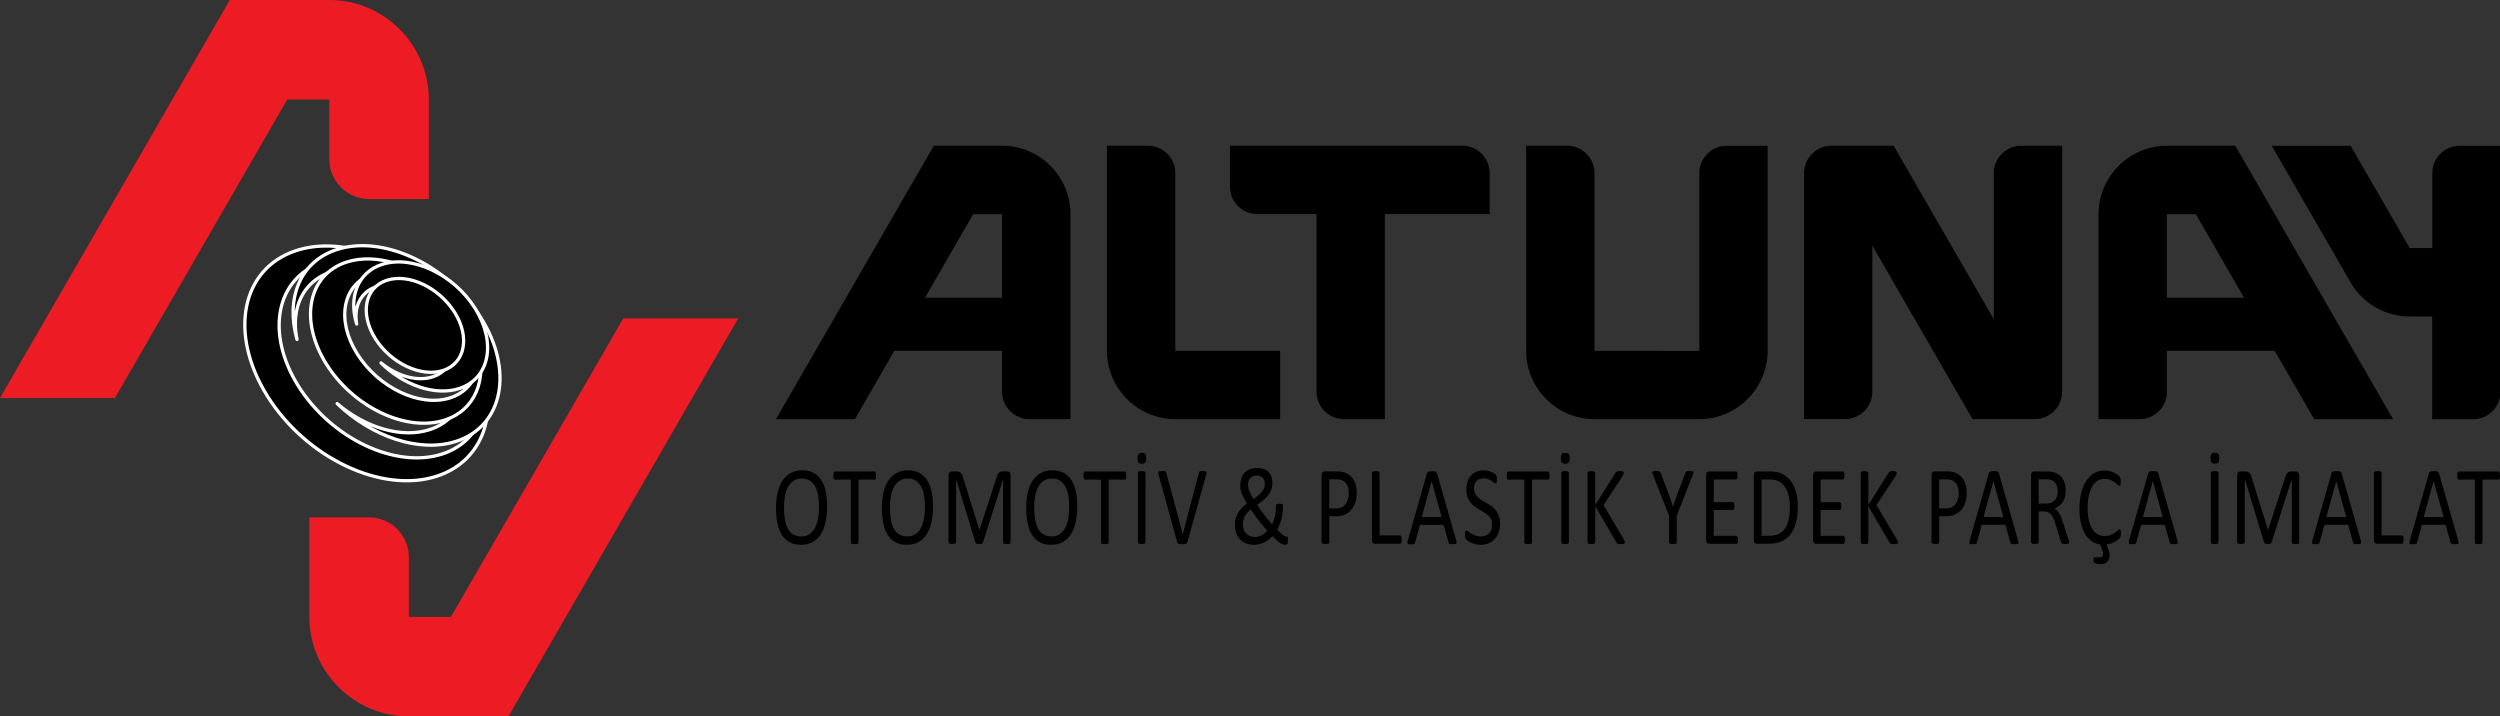 <?xml version="1.0" encoding="utf-8"?>
<!-- Generator: Adobe Illustrator 27.9.0, SVG Export Plug-In . SVG Version: 6.00 Build 0)  -->
<svg version="1.1" id="Layer_1" xmlns="http://www.w3.org/2000/svg" xmlns:xlink="http://www.w3.org/1999/xlink" x="0px" y="0px"
	 viewBox="0 0 390.98 112.04" style="enable-background:new 0 0 390.98 112.04;" xml:space="preserve">
<rect x="0" y="0" width="390.98" height="112.04" fill="#333333" stroke="none"/>
<style type="text/css">
	
		.st0{clip-path:url(#SVGID_00000152959419864978453550000006427729967644946860_);fill-rule:evenodd;clip-rule:evenodd;fill:#ED1C24;}
	.st1{clip-path:url(#SVGID_00000152959419864978453550000006427729967644946860_);fill-rule:evenodd;clip-rule:evenodd;}
	.st2{clip-path:url(#SVGID_00000152959419864978453550000006427729967644946860_);}
	
		.st3{clip-path:url(#SVGID_00000152959419864978453550000006427729967644946860_);fill:none;stroke:#FFFFFF;stroke-width:0.515;stroke-linecap:round;stroke-linejoin:round;stroke-miterlimit:22.926;}
	
		.st4{clip-path:url(#SVGID_00000152959419864978453550000006427729967644946860_);fill:none;stroke:#FFFFFF;stroke-width:0.513;stroke-linecap:round;stroke-linejoin:round;stroke-miterlimit:22.926;}
</style>
<g>
	<defs>
		<rect id="SVGID_1_" x="-109.46" y="-362.51" width="595.28" height="841.89"/>
	</defs>
	<clipPath id="SVGID_00000015333075849438674670000004267760127940133818_">
		<use xlink:href="#SVGID_1_"  style="overflow:visible;"/>
	</clipPath>
	
		<path style="clip-path:url(#SVGID_00000015333075849438674670000004267760127940133818_);fill-rule:evenodd;clip-rule:evenodd;fill:#ED1C24;" d="
		M35.94,0L0,62.25h17.97l26.95-46.68h6.58v9.34c0,3.42,2.8,6.22,6.22,6.22h9.34V15.56C67.06,7,60.06,0,51.5,0H35.94z"/>
	
		<path style="clip-path:url(#SVGID_00000015333075849438674670000004267760127940133818_);fill-rule:evenodd;clip-rule:evenodd;fill:#ED1C24;" d="
		M79.51,112.04l35.94-62.25H97.48L70.52,96.48h-6.58v-9.34c0-3.42-2.8-6.22-6.22-6.22h-9.34v15.56v0c0,8.56,7,15.56,15.56,15.56
		H79.51z"/>
	
		<path style="clip-path:url(#SVGID_00000015333075849438674670000004267760127940133818_);fill-rule:evenodd;clip-rule:evenodd;" d="
		M46.3,39.2c6.72-2.21,15.47,0.77,21.88,6.85c-5.35-4.63-12.31-6.8-17.72-5.02c-7.28,2.39-8.99,11.04-3.82,19.31
		c5.18,8.27,15.28,13.04,22.56,10.65c5.41-1.78,7.74-7,6.47-12.96c2.09,7.49-0.6,14.22-7.32,16.43c-8.57,2.81-20.45-2.8-26.54-12.53
		C35.72,52.18,37.73,42.01,46.3,39.2"/>
	<path style="clip-path:url(#SVGID_00000015333075849438674670000004267760127940133818_);" d="M46.3,39.2
		c6.72-2.21,15.47,0.77,21.88,6.85c-5.35-4.63-12.31-6.8-17.72-5.02c-7.28,2.39-8.99,11.04-3.82,19.31
		c5.18,8.27,15.28,13.04,22.56,10.65c5.41-1.78,7.74-7,6.47-12.96c2.09,7.49-0.6,14.22-7.32,16.43c-8.57,2.81-20.45-2.8-26.54-12.53
		C35.72,52.18,37.73,42.01,46.3,39.2"/>
	
		<path style="clip-path:url(#SVGID_00000015333075849438674670000004267760127940133818_);fill:none;stroke:#FFFFFF;stroke-width:0.515;stroke-linecap:round;stroke-linejoin:round;stroke-miterlimit:22.926;" d="
		M46.3,39.2c6.72-2.21,15.47,0.77,21.88,6.85c-5.35-4.63-12.31-6.8-17.72-5.02c-7.28,2.39-8.99,11.04-3.82,19.31
		c5.18,8.27,15.28,13.04,22.56,10.65c5.41-1.78,7.74-7,6.47-12.96c2.09,7.49-0.6,14.22-7.32,16.43c-8.57,2.81-20.45-2.8-26.54-12.53
		C35.72,52.18,37.73,42.01,46.3,39.2z"/>
	
		<path style="clip-path:url(#SVGID_00000015333075849438674670000004267760127940133818_);fill-rule:evenodd;clip-rule:evenodd;" d="
		M52.65,39.04c-5.74,1.88-8.01,7.64-6.2,14.05c-1.01-4.87,0.92-9.13,5.35-10.58c6-1.97,14.32,1.96,18.58,8.77
		c4.26,6.81,2.86,13.93-3.14,15.9c-4.43,1.45-10.12-0.3-14.51-4.06c5.45,5.21,12.93,7.77,18.66,5.88
		c7.28-2.39,8.99-11.04,3.82-19.31C70.03,41.42,59.93,36.65,52.65,39.04"/>
	<path style="clip-path:url(#SVGID_00000015333075849438674670000004267760127940133818_);" d="M52.65,39.04
		c-5.74,1.88-8.01,7.64-6.2,14.05c-1.01-4.87,0.92-9.13,5.35-10.58c6-1.97,14.32,1.96,18.58,8.77c4.26,6.81,2.86,13.93-3.14,15.9
		c-4.43,1.45-10.12-0.3-14.51-4.06c5.45,5.21,12.93,7.77,18.66,5.88c7.28-2.39,8.99-11.04,3.82-19.31
		C70.03,41.42,59.93,36.65,52.65,39.04"/>
	
		<path style="clip-path:url(#SVGID_00000015333075849438674670000004267760127940133818_);fill:none;stroke:#FFFFFF;stroke-width:0.515;stroke-linecap:round;stroke-linejoin:round;stroke-miterlimit:22.926;" d="
		M52.65,39.04c-5.74,1.88-8.01,7.64-6.2,14.05c-1.01-4.87,0.92-9.13,5.35-10.58c6-1.97,14.32,1.96,18.58,8.77
		c4.26,6.81,2.86,13.93-3.14,15.9c-4.43,1.45-10.12-0.3-14.51-4.06c5.45,5.21,12.93,7.77,18.66,5.88
		c7.28-2.39,8.99-11.04,3.82-19.31C70.03,41.42,59.93,36.65,52.65,39.04z"/>
	
		<path style="clip-path:url(#SVGID_00000015333075849438674670000004267760127940133818_);fill-rule:evenodd;clip-rule:evenodd;" d="
		M54.17,41c4.76-1.56,10.97,0.58,15.46,4.94c-3.44-2.9-7.86-4.25-11.31-3.11c-4.71,1.55-5.82,7.14-2.47,12.49
		c3.35,5.35,9.89,8.44,14.6,6.89c3.45-1.13,4.97-4.43,4.22-8.21c1.55,5.32-0.32,10.12-5.07,11.68c-6,1.97-14.32-1.96-18.58-8.77
		C46.77,50.09,48.18,42.97,54.17,41"/>
	<path style="clip-path:url(#SVGID_00000015333075849438674670000004267760127940133818_);" d="M54.17,41
		c4.76-1.56,10.97,0.58,15.46,4.94c-3.44-2.9-7.86-4.25-11.31-3.11c-4.71,1.55-5.82,7.14-2.47,12.49c3.35,5.35,9.89,8.44,14.6,6.89
		c3.45-1.13,4.97-4.43,4.22-8.21c1.55,5.32-0.32,10.12-5.07,11.68c-6,1.97-14.32-1.96-18.58-8.77C46.77,50.09,48.18,42.97,54.17,41"
		/>
	
		<path style="clip-path:url(#SVGID_00000015333075849438674670000004267760127940133818_);fill:none;stroke:#FFFFFF;stroke-width:0.515;stroke-linecap:round;stroke-linejoin:round;stroke-miterlimit:22.926;" d="
		M54.17,41c4.76-1.56,10.97,0.58,15.46,4.94c-3.44-2.9-7.86-4.25-11.31-3.11c-4.71,1.55-5.82,7.14-2.47,12.49
		c3.35,5.35,9.89,8.44,14.6,6.89c3.45-1.13,4.97-4.43,4.22-8.21c1.55,5.32-0.32,10.12-5.07,11.68c-6,1.97-14.32-1.96-18.58-8.77
		C46.77,50.09,48.18,42.97,54.17,41z"/>
	
		<path style="clip-path:url(#SVGID_00000015333075849438674670000004267760127940133818_);fill-rule:evenodd;clip-rule:evenodd;" d="
		M59.73,41.36c-3.78,1.24-5.24,5.08-3.95,9.31c-0.48-2.7,0.63-5.03,3.09-5.84c3.43-1.12,8.18,1.12,10.62,5.01
		c2.43,3.89,1.63,7.96-1.8,9.09c-2.47,0.81-5.62-0.12-8.1-2.17c3.54,3.49,8.49,5.23,12.26,3.99c4.71-1.55,5.82-7.14,2.47-12.49
		C70.98,42.9,64.45,39.81,59.73,41.36"/>
	<path style="clip-path:url(#SVGID_00000015333075849438674670000004267760127940133818_);" d="M59.73,41.36
		c-3.78,1.24-5.24,5.08-3.95,9.31c-0.48-2.7,0.63-5.03,3.09-5.84c3.43-1.12,8.18,1.12,10.62,5.01c2.43,3.89,1.63,7.96-1.8,9.09
		c-2.47,0.81-5.62-0.12-8.1-2.17c3.54,3.49,8.49,5.23,12.26,3.99c4.71-1.55,5.82-7.14,2.47-12.49
		C70.98,42.9,64.45,39.81,59.73,41.36"/>
	
		<path style="clip-path:url(#SVGID_00000015333075849438674670000004267760127940133818_);fill:none;stroke:#FFFFFF;stroke-width:0.515;stroke-linecap:round;stroke-linejoin:round;stroke-miterlimit:22.926;" d="
		M59.73,41.36c-3.78,1.24-5.24,5.08-3.95,9.31c-0.48-2.7,0.63-5.03,3.09-5.84c3.43-1.12,8.18,1.12,10.62,5.01
		c2.43,3.89,1.63,7.96-1.8,9.09c-2.47,0.81-5.62-0.12-8.1-2.17c3.54,3.49,8.49,5.23,12.26,3.99c4.71-1.55,5.82-7.14,2.47-12.49
		C70.98,42.9,64.45,39.81,59.73,41.36z"/>
	
		<path style="clip-path:url(#SVGID_00000015333075849438674670000004267760127940133818_);fill-rule:evenodd;clip-rule:evenodd;" d="
		M60.48,43.84c3.43-1.13,8.18,1.12,10.62,5.01c2.44,3.89,1.63,7.96-1.8,9.09c-3.43,1.12-8.18-1.12-10.62-5.01
		C56.25,49.03,57.06,44.97,60.48,43.84"/>
	<path style="clip-path:url(#SVGID_00000015333075849438674670000004267760127940133818_);" d="M60.48,43.84
		c3.43-1.13,8.18,1.12,10.62,5.01c2.44,3.89,1.63,7.96-1.8,9.09c-3.43,1.12-8.18-1.12-10.62-5.01
		C56.25,49.03,57.06,44.97,60.48,43.84"/>
	
		<path style="clip-path:url(#SVGID_00000015333075849438674670000004267760127940133818_);fill:none;stroke:#FFFFFF;stroke-width:0.513;stroke-linecap:round;stroke-linejoin:round;stroke-miterlimit:22.926;" d="
		M60.48,43.84c3.43-1.13,8.18,1.12,10.62,5.01c2.44,3.89,1.63,7.96-1.8,9.09c-3.43,1.12-8.18-1.12-10.62-5.01
		C56.25,49.03,57.06,44.97,60.48,43.84z"/>
	<path style="clip-path:url(#SVGID_00000015333075849438674670000004267760127940133818_);" d="M262.23,80.64v4.17
		c0,0.05-0.01,0.09-0.03,0.12c-0.02,0.04-0.05,0.06-0.09,0.08c-0.05,0.02-0.11,0.04-0.19,0.05c-0.08,0.01-0.17,0.02-0.28,0.02
		c-0.12,0-0.21-0.01-0.29-0.02c-0.08-0.02-0.14-0.03-0.19-0.05c-0.05-0.02-0.08-0.05-0.1-0.08c-0.02-0.03-0.03-0.07-0.03-0.12v-4.17
		l-2.53-6.39c-0.05-0.14-0.08-0.24-0.09-0.31c-0.01-0.08,0-0.13,0.04-0.18c0.03-0.04,0.1-0.07,0.19-0.08
		c0.09-0.01,0.21-0.02,0.36-0.02c0.14,0,0.25,0.01,0.33,0.02c0.08,0.01,0.15,0.03,0.2,0.05c0.05,0.02,0.09,0.05,0.12,0.09
		c0.02,0.04,0.05,0.09,0.07,0.15l1.24,3.25c0.11,0.31,0.23,0.63,0.34,0.97c0.11,0.34,0.23,0.68,0.35,1.03h0.01
		c0.1-0.33,0.21-0.66,0.33-0.99c0.11-0.33,0.23-0.66,0.34-0.98l1.24-3.27c0.01-0.06,0.03-0.11,0.06-0.15
		c0.02-0.04,0.06-0.07,0.1-0.09c0.04-0.02,0.11-0.04,0.18-0.05c0.08-0.01,0.18-0.02,0.3-0.02c0.16,0,0.29,0.01,0.39,0.02
		c0.1,0.01,0.16,0.04,0.2,0.08c0.04,0.04,0.05,0.1,0.04,0.18c-0.01,0.07-0.04,0.17-0.09,0.3L262.23,80.64z M254.12,84.8
		c0,0.05-0.01,0.09-0.03,0.13c-0.01,0.04-0.05,0.07-0.09,0.09c-0.05,0.02-0.11,0.04-0.19,0.06c-0.08,0.01-0.18,0.02-0.3,0.02
		c-0.16,0-0.29-0.01-0.39-0.03c-0.1-0.02-0.18-0.05-0.23-0.1c-0.05-0.05-0.09-0.1-0.12-0.16l-3.29-5.66v5.66
		c0,0.04-0.01,0.08-0.03,0.12c-0.02,0.04-0.05,0.07-0.1,0.09c-0.04,0.02-0.11,0.04-0.18,0.05c-0.08,0.01-0.17,0.02-0.29,0.02
		c-0.11,0-0.2-0.01-0.28-0.02c-0.08-0.02-0.14-0.03-0.19-0.05c-0.05-0.02-0.08-0.05-0.1-0.09c-0.02-0.04-0.03-0.08-0.03-0.12V73.95
		c0-0.05,0.01-0.09,0.03-0.12c0.02-0.04,0.05-0.06,0.1-0.08c0.04-0.02,0.11-0.04,0.19-0.05c0.08-0.01,0.17-0.02,0.28-0.02
		c0.12,0,0.21,0.01,0.29,0.02c0.08,0.01,0.14,0.03,0.18,0.05c0.05,0.02,0.08,0.05,0.1,0.08c0.02,0.03,0.03,0.07,0.03,0.12v5.03
		l3.16-5.03c0.03-0.05,0.06-0.1,0.1-0.13c0.04-0.04,0.08-0.06,0.13-0.08c0.05-0.02,0.12-0.04,0.19-0.05
		c0.08-0.01,0.17-0.02,0.3-0.02c0.12,0,0.21,0.01,0.29,0.02c0.07,0.01,0.13,0.04,0.17,0.06c0.05,0.02,0.08,0.05,0.09,0.09
		c0.02,0.03,0.03,0.07,0.03,0.11c0,0.07-0.02,0.15-0.04,0.23c-0.03,0.07-0.09,0.18-0.17,0.32l-2.96,4.49l3.19,5.37
		c0.08,0.15,0.13,0.25,0.14,0.31C254.11,84.72,254.12,84.76,254.12,84.8 M245.48,71.66c0,0.33-0.05,0.55-0.15,0.67
		c-0.1,0.12-0.28,0.19-0.54,0.19c-0.26,0-0.44-0.06-0.53-0.18c-0.1-0.12-0.14-0.34-0.14-0.66c0-0.32,0.05-0.55,0.15-0.67
		c0.1-0.12,0.28-0.19,0.54-0.19c0.26,0,0.43,0.06,0.53,0.18C245.43,71.13,245.48,71.35,245.48,71.66 M245.37,84.81
		c0,0.05-0.01,0.09-0.03,0.12c-0.02,0.04-0.05,0.06-0.1,0.08c-0.04,0.02-0.11,0.04-0.18,0.05c-0.08,0.01-0.17,0.02-0.29,0.02
		c-0.11,0-0.21-0.01-0.28-0.02c-0.08-0.02-0.14-0.03-0.19-0.05c-0.05-0.02-0.08-0.05-0.1-0.08c-0.02-0.03-0.03-0.07-0.03-0.12V73.95
		c0-0.05,0.01-0.09,0.03-0.12c0.02-0.04,0.06-0.06,0.1-0.08c0.05-0.02,0.11-0.04,0.19-0.05c0.08-0.01,0.17-0.02,0.27-0.02
		c0.12,0,0.21,0.01,0.29,0.02c0.08,0.01,0.14,0.03,0.18,0.05c0.05,0.02,0.08,0.05,0.1,0.08c0.02,0.03,0.03,0.07,0.03,0.12V84.81z
		 M242.34,74.37c0,0.11-0.01,0.21-0.02,0.29c-0.01,0.08-0.02,0.14-0.04,0.2c-0.02,0.05-0.05,0.09-0.08,0.11
		c-0.03,0.02-0.06,0.04-0.1,0.04h-2.51v9.82c0,0.05-0.01,0.09-0.03,0.12c-0.02,0.04-0.05,0.06-0.1,0.08
		c-0.04,0.02-0.11,0.04-0.18,0.05c-0.08,0.01-0.17,0.02-0.29,0.02c-0.11,0-0.2-0.01-0.28-0.02c-0.08-0.02-0.14-0.03-0.19-0.05
		c-0.05-0.02-0.08-0.05-0.1-0.08c-0.02-0.04-0.03-0.07-0.03-0.12v-9.82h-2.51c-0.04,0-0.07-0.01-0.1-0.04
		c-0.03-0.02-0.05-0.06-0.07-0.11c-0.02-0.05-0.03-0.12-0.04-0.2c-0.01-0.08-0.02-0.18-0.02-0.29c0-0.11,0-0.21,0.02-0.29
		c0.01-0.08,0.03-0.15,0.04-0.2c0.02-0.05,0.04-0.09,0.07-0.11c0.03-0.02,0.06-0.04,0.1-0.04h6.21c0.04,0,0.07,0.01,0.1,0.04
		c0.03,0.02,0.05,0.06,0.08,0.11c0.02,0.05,0.04,0.12,0.04,0.2C242.33,74.16,242.34,74.26,242.34,74.37 M234.6,81.87
		c0,0.53-0.08,1-0.23,1.41c-0.15,0.41-0.37,0.76-0.64,1.05c-0.27,0.29-0.6,0.5-0.97,0.65c-0.37,0.15-0.77,0.22-1.2,0.22
		c-0.3,0-0.58-0.03-0.83-0.1c-0.26-0.07-0.49-0.15-0.69-0.24c-0.2-0.09-0.37-0.19-0.5-0.29c-0.14-0.1-0.23-0.19-0.28-0.26
		c-0.05-0.07-0.09-0.16-0.12-0.27c-0.03-0.11-0.04-0.25-0.04-0.43c0-0.13,0.01-0.23,0.01-0.32c0.01-0.08,0.02-0.15,0.04-0.2
		c0.02-0.05,0.04-0.09,0.07-0.11c0.03-0.02,0.06-0.03,0.1-0.03c0.06,0,0.15,0.05,0.27,0.15c0.12,0.1,0.27,0.21,0.45,0.32
		c0.18,0.11,0.4,0.22,0.67,0.33c0.26,0.1,0.56,0.15,0.9,0.15c0.26,0,0.5-0.05,0.71-0.13c0.21-0.09,0.4-0.21,0.55-0.37
		c0.16-0.16,0.27-0.36,0.36-0.59c0.08-0.23,0.12-0.5,0.12-0.79c0-0.32-0.06-0.59-0.17-0.82c-0.11-0.23-0.27-0.43-0.45-0.6
		c-0.19-0.17-0.4-0.33-0.64-0.47c-0.24-0.14-0.49-0.29-0.74-0.43c-0.25-0.15-0.5-0.31-0.74-0.5c-0.24-0.18-0.46-0.39-0.64-0.64
		c-0.19-0.24-0.34-0.53-0.46-0.86c-0.12-0.33-0.18-0.72-0.18-1.18c0-0.47,0.07-0.9,0.2-1.27c0.14-0.37,0.33-0.68,0.57-0.93
		c0.24-0.25,0.53-0.44,0.86-0.57c0.33-0.13,0.69-0.2,1.08-0.2c0.2,0,0.4,0.02,0.6,0.07c0.2,0.05,0.39,0.1,0.57,0.18
		c0.18,0.07,0.34,0.15,0.47,0.24c0.14,0.09,0.23,0.16,0.27,0.22c0.05,0.06,0.07,0.1,0.09,0.13c0.01,0.03,0.02,0.08,0.03,0.12
		c0.01,0.05,0.02,0.11,0.02,0.18c0,0.07,0.01,0.16,0.01,0.27c0,0.1,0,0.2-0.01,0.28c-0.01,0.08-0.02,0.15-0.03,0.21
		c-0.01,0.05-0.03,0.1-0.06,0.12c-0.02,0.03-0.05,0.04-0.09,0.04c-0.05,0-0.13-0.04-0.24-0.12c-0.11-0.08-0.24-0.17-0.4-0.28
		c-0.15-0.1-0.34-0.19-0.56-0.28c-0.21-0.09-0.45-0.13-0.72-0.13c-0.25,0-0.46,0.04-0.65,0.12c-0.18,0.09-0.34,0.2-0.46,0.34
		c-0.12,0.14-0.21,0.3-0.27,0.5c-0.06,0.19-0.09,0.4-0.09,0.61c0,0.31,0.06,0.58,0.17,0.81c0.12,0.23,0.27,0.43,0.46,0.6
		c0.19,0.18,0.41,0.33,0.65,0.48c0.24,0.15,0.49,0.29,0.75,0.44c0.25,0.15,0.5,0.31,0.74,0.49c0.24,0.18,0.46,0.39,0.65,0.63
		c0.19,0.24,0.34,0.53,0.46,0.86C234.54,81.03,234.6,81.41,234.6,81.87 M223.9,75.23L223.9,75.23l-1.55,5.64h3.11L223.9,75.23z
		 M227.74,84.51c0.04,0.13,0.06,0.23,0.06,0.31c0,0.08-0.02,0.14-0.05,0.18c-0.04,0.04-0.1,0.07-0.18,0.08
		c-0.08,0.01-0.2,0.02-0.34,0.02c-0.14,0-0.26,0-0.34-0.01c-0.08-0.01-0.15-0.02-0.19-0.04c-0.04-0.02-0.07-0.05-0.1-0.08
		c-0.02-0.04-0.04-0.08-0.06-0.13l-0.77-2.75h-3.71l-0.73,2.72c-0.02,0.05-0.03,0.1-0.06,0.14c-0.02,0.04-0.06,0.07-0.1,0.1
		c-0.04,0.03-0.11,0.05-0.19,0.06c-0.08,0.01-0.18,0.02-0.31,0.02c-0.14,0-0.24-0.01-0.33-0.02c-0.08-0.02-0.15-0.04-0.18-0.08
		c-0.04-0.04-0.05-0.1-0.05-0.18c0-0.08,0.02-0.18,0.06-0.31l2.99-10.51c0.02-0.07,0.05-0.12,0.07-0.16
		c0.03-0.04,0.07-0.08,0.13-0.1c0.06-0.02,0.13-0.04,0.22-0.05c0.09-0.01,0.2-0.01,0.34-0.01c0.15,0,0.27,0,0.37,0.01
		c0.1,0.01,0.17,0.03,0.23,0.05c0.06,0.02,0.11,0.06,0.14,0.1c0.03,0.04,0.06,0.1,0.08,0.16L227.74,84.51z M219.2,84.38
		c0,0.12,0,0.22-0.01,0.3c-0.01,0.08-0.02,0.15-0.04,0.2c-0.02,0.05-0.05,0.1-0.08,0.12c-0.03,0.03-0.07,0.04-0.11,0.04H215
		c-0.11,0-0.21-0.05-0.3-0.14c-0.09-0.09-0.14-0.25-0.14-0.48V73.95c0-0.05,0.01-0.09,0.03-0.12c0.02-0.04,0.05-0.06,0.1-0.08
		c0.04-0.02,0.11-0.04,0.19-0.05c0.08-0.01,0.17-0.02,0.28-0.02c0.11,0,0.21,0.01,0.29,0.02c0.08,0.01,0.14,0.03,0.18,0.05
		c0.05,0.02,0.08,0.05,0.1,0.08c0.02,0.03,0.03,0.07,0.03,0.12v9.78h3.21c0.04,0,0.08,0.01,0.11,0.04c0.03,0.03,0.05,0.07,0.08,0.11
		c0.02,0.05,0.04,0.12,0.04,0.2C219.19,84.17,219.2,84.26,219.2,84.38 M210.94,77.16c0-0.46-0.07-0.85-0.2-1.16
		c-0.14-0.31-0.3-0.54-0.51-0.69c-0.2-0.15-0.41-0.25-0.62-0.29c-0.21-0.04-0.42-0.06-0.63-0.06h-1.1v4.55h1.07
		c0.36,0,0.66-0.06,0.89-0.18c0.24-0.12,0.44-0.28,0.6-0.49c0.16-0.21,0.28-0.45,0.36-0.74C210.9,77.81,210.94,77.5,210.94,77.16
		 M212.19,77.04c0,0.57-0.07,1.08-0.22,1.53c-0.15,0.45-0.36,0.84-0.63,1.16c-0.27,0.32-0.61,0.57-1.01,0.74
		c-0.4,0.18-0.87,0.26-1.43,0.26h-1.01v4.07c0,0.05-0.01,0.09-0.03,0.12c-0.02,0.04-0.05,0.06-0.1,0.08
		c-0.05,0.02-0.1,0.04-0.18,0.05c-0.08,0.01-0.17,0.02-0.29,0.02c-0.12,0-0.21-0.01-0.29-0.02c-0.08-0.02-0.14-0.03-0.18-0.05
		c-0.05-0.02-0.08-0.05-0.1-0.08c-0.02-0.03-0.03-0.07-0.03-0.12V74.37c0-0.23,0.05-0.4,0.15-0.5c0.1-0.1,0.2-0.15,0.32-0.15h1.91
		c0.19,0,0.38,0.01,0.56,0.03c0.18,0.02,0.39,0.07,0.63,0.13c0.24,0.07,0.49,0.19,0.74,0.38c0.25,0.18,0.46,0.41,0.64,0.68
		c0.17,0.27,0.31,0.58,0.4,0.93C212.14,76.22,212.19,76.62,212.19,77.04 M185.7,84.78c-0.02,0.07-0.05,0.12-0.08,0.16
		c-0.03,0.04-0.08,0.07-0.13,0.1c-0.06,0.02-0.13,0.04-0.22,0.05c-0.09,0.01-0.2,0.01-0.34,0.01c-0.1,0-0.19,0-0.26,0
		c-0.08,0-0.14-0.01-0.2-0.02c-0.05-0.01-0.1-0.02-0.14-0.04c-0.04-0.01-0.07-0.03-0.1-0.06c-0.03-0.02-0.05-0.05-0.07-0.08
		c-0.02-0.03-0.03-0.07-0.05-0.12l-2.92-10.52c-0.04-0.13-0.05-0.23-0.06-0.31c0-0.08,0.02-0.14,0.06-0.18
		c0.04-0.04,0.11-0.07,0.2-0.08c0.09-0.01,0.22-0.02,0.38-0.02c0.13,0,0.23,0,0.31,0.01c0.08,0.01,0.13,0.03,0.18,0.05
		c0.04,0.02,0.07,0.05,0.09,0.09c0.02,0.04,0.04,0.09,0.06,0.15l2.56,9.53h0.02l2.49-9.51c0.01-0.07,0.03-0.12,0.05-0.16
		c0.02-0.04,0.05-0.08,0.1-0.1c0.05-0.02,0.11-0.04,0.19-0.05c0.08-0.01,0.19-0.01,0.33-0.01c0.14,0,0.25,0.01,0.34,0.02
		c0.08,0.01,0.14,0.04,0.17,0.08c0.03,0.04,0.04,0.1,0.04,0.18c-0.01,0.08-0.03,0.18-0.07,0.31L185.7,84.78z M179.27,71.66
		c0,0.33-0.05,0.55-0.15,0.67c-0.1,0.12-0.28,0.19-0.54,0.19c-0.26,0-0.44-0.06-0.53-0.18c-0.1-0.12-0.14-0.34-0.14-0.66
		c0-0.32,0.05-0.55,0.15-0.67c0.1-0.12,0.28-0.19,0.54-0.19c0.26,0,0.43,0.06,0.53,0.18C179.22,71.13,179.27,71.35,179.27,71.66
		 M179.16,84.81c0,0.05-0.01,0.09-0.03,0.12c-0.02,0.04-0.05,0.06-0.1,0.08c-0.04,0.02-0.11,0.04-0.18,0.05
		c-0.08,0.01-0.17,0.02-0.29,0.02c-0.11,0-0.2-0.01-0.28-0.02c-0.08-0.02-0.14-0.03-0.19-0.05c-0.05-0.02-0.08-0.05-0.1-0.08
		c-0.02-0.03-0.03-0.07-0.03-0.12V73.95c0-0.05,0.01-0.09,0.03-0.12c0.02-0.04,0.06-0.06,0.1-0.08c0.05-0.02,0.11-0.04,0.18-0.05
		c0.08-0.01,0.17-0.02,0.27-0.02c0.12,0,0.21,0.01,0.29,0.02c0.08,0.01,0.14,0.03,0.18,0.05c0.05,0.02,0.08,0.05,0.1,0.08
		c0.02,0.03,0.03,0.07,0.03,0.12V84.81z M176.13,74.37c0,0.11,0,0.21-0.01,0.29c-0.01,0.08-0.02,0.14-0.04,0.2
		c-0.02,0.05-0.05,0.09-0.08,0.11c-0.03,0.02-0.06,0.04-0.1,0.04h-2.51v9.82c0,0.05-0.01,0.09-0.03,0.12
		c-0.02,0.04-0.05,0.06-0.1,0.08c-0.04,0.02-0.11,0.04-0.18,0.05c-0.08,0.01-0.17,0.02-0.29,0.02c-0.11,0-0.21-0.01-0.28-0.02
		c-0.08-0.02-0.14-0.03-0.19-0.05c-0.05-0.02-0.08-0.05-0.1-0.08c-0.02-0.04-0.03-0.07-0.03-0.12v-9.82h-2.51
		c-0.04,0-0.07-0.01-0.1-0.04c-0.03-0.02-0.05-0.06-0.07-0.11c-0.02-0.05-0.03-0.12-0.04-0.2c-0.01-0.08-0.02-0.18-0.02-0.29
		c0-0.11,0-0.21,0.02-0.29c0.01-0.08,0.03-0.15,0.04-0.2c0.02-0.05,0.04-0.09,0.07-0.11c0.03-0.02,0.07-0.04,0.1-0.04h6.21
		c0.04,0,0.07,0.01,0.1,0.04c0.03,0.02,0.05,0.06,0.08,0.11c0.02,0.05,0.03,0.12,0.04,0.2C176.13,74.16,176.13,74.26,176.13,74.37
		 M167.22,79.35c0-0.64-0.05-1.23-0.13-1.79c-0.09-0.55-0.24-1.03-0.45-1.43c-0.21-0.4-0.49-0.72-0.84-0.95
		c-0.35-0.23-0.78-0.34-1.3-0.34c-0.52,0-0.95,0.12-1.3,0.37c-0.35,0.24-0.63,0.57-0.85,0.98c-0.22,0.41-0.38,0.88-0.47,1.43
		c-0.09,0.54-0.14,1.11-0.14,1.71c0,0.67,0.04,1.27,0.13,1.83c0.09,0.56,0.23,1.04,0.44,1.45c0.2,0.4,0.48,0.72,0.83,0.94
		c0.35,0.22,0.78,0.34,1.31,0.34c0.52,0,0.96-0.12,1.31-0.37c0.35-0.24,0.64-0.57,0.86-0.99c0.21-0.41,0.37-0.9,0.46-1.45
		C167.17,80.55,167.22,79.97,167.22,79.35 M168.48,79.25c0,0.92-0.08,1.74-0.26,2.47c-0.17,0.73-0.43,1.36-0.76,1.88
		c-0.34,0.51-0.76,0.91-1.27,1.19c-0.51,0.28-1.11,0.41-1.79,0.41c-0.67,0-1.25-0.12-1.74-0.38c-0.49-0.25-0.9-0.62-1.22-1.11
		c-0.32-0.48-0.56-1.08-0.71-1.8c-0.16-0.72-0.24-1.54-0.24-2.47c0-0.89,0.08-1.7,0.25-2.43c0.17-0.73,0.43-1.35,0.77-1.86
		c0.34-0.51,0.77-0.9,1.28-1.18c0.51-0.28,1.1-0.42,1.79-0.42c0.66,0,1.23,0.13,1.72,0.38c0.49,0.25,0.9,0.61,1.22,1.1
		c0.32,0.48,0.57,1.07,0.73,1.78C168.4,77.53,168.48,78.34,168.48,79.25 M158.07,84.81c0,0.05-0.01,0.09-0.03,0.12
		c-0.02,0.04-0.05,0.06-0.1,0.08c-0.05,0.02-0.11,0.04-0.18,0.05c-0.07,0.01-0.17,0.02-0.29,0.02c-0.11,0-0.21-0.01-0.28-0.02
		c-0.08-0.02-0.14-0.03-0.18-0.05c-0.04-0.02-0.08-0.05-0.1-0.08c-0.02-0.03-0.03-0.07-0.03-0.12v-9.86h-0.01l-3.15,9.9
		c-0.01,0.04-0.03,0.08-0.06,0.11c-0.02,0.03-0.06,0.05-0.11,0.07c-0.05,0.02-0.11,0.04-0.18,0.04c-0.07,0.01-0.15,0.01-0.24,0.01
		c-0.1,0-0.18-0.01-0.25-0.02s-0.13-0.03-0.17-0.05c-0.05-0.02-0.08-0.04-0.11-0.07c-0.02-0.03-0.04-0.06-0.05-0.1l-3.01-9.9h-0.01
		v9.86c0,0.05-0.01,0.09-0.03,0.12c-0.02,0.04-0.05,0.06-0.1,0.08c-0.05,0.02-0.11,0.04-0.19,0.05c-0.07,0.01-0.17,0.02-0.29,0.02
		c-0.11,0-0.21-0.01-0.28-0.02c-0.08-0.02-0.14-0.03-0.18-0.05c-0.04-0.02-0.08-0.05-0.09-0.08c-0.02-0.03-0.03-0.07-0.03-0.12
		V74.41c0-0.25,0.05-0.42,0.15-0.52c0.1-0.11,0.22-0.16,0.34-0.16h0.73c0.15,0,0.28,0.02,0.39,0.05c0.11,0.03,0.21,0.09,0.29,0.17
		c0.08,0.08,0.16,0.17,0.21,0.29c0.06,0.12,0.11,0.25,0.15,0.41l2.56,8.19h0.04l2.65-8.17c0.05-0.17,0.11-0.32,0.17-0.45
		c0.06-0.12,0.13-0.22,0.2-0.29c0.07-0.07,0.15-0.12,0.24-0.16c0.09-0.03,0.19-0.05,0.31-0.05h0.77c0.07,0,0.14,0.01,0.2,0.04
		c0.06,0.03,0.12,0.07,0.16,0.12c0.05,0.06,0.08,0.13,0.11,0.21c0.03,0.08,0.04,0.19,0.04,0.31V84.81z M144.66,79.35
		c0-0.64-0.04-1.23-0.13-1.79c-0.09-0.55-0.24-1.03-0.45-1.43c-0.21-0.4-0.49-0.72-0.84-0.95c-0.35-0.23-0.78-0.34-1.3-0.34
		c-0.51,0-0.95,0.12-1.3,0.37c-0.35,0.24-0.63,0.57-0.85,0.98c-0.22,0.41-0.38,0.88-0.47,1.43c-0.09,0.54-0.14,1.11-0.14,1.71
		c0,0.67,0.04,1.27,0.13,1.83c0.09,0.56,0.23,1.04,0.44,1.45c0.21,0.4,0.48,0.72,0.83,0.94c0.35,0.22,0.78,0.34,1.31,0.34
		c0.52,0,0.96-0.12,1.31-0.37c0.35-0.24,0.64-0.57,0.85-0.99c0.21-0.41,0.37-0.9,0.46-1.45C144.62,80.55,144.66,79.97,144.66,79.35
		 M145.92,79.25c0,0.92-0.09,1.74-0.26,2.47c-0.17,0.73-0.43,1.36-0.76,1.88c-0.34,0.51-0.76,0.91-1.28,1.19
		c-0.51,0.28-1.11,0.41-1.79,0.41c-0.67,0-1.25-0.12-1.74-0.38c-0.49-0.25-0.9-0.62-1.22-1.11c-0.32-0.48-0.56-1.08-0.71-1.8
		c-0.16-0.72-0.24-1.54-0.24-2.47c0-0.89,0.08-1.7,0.25-2.43c0.17-0.73,0.43-1.35,0.77-1.86c0.34-0.51,0.77-0.9,1.28-1.18
		c0.51-0.28,1.11-0.42,1.79-0.42c0.66,0,1.23,0.13,1.72,0.38c0.49,0.25,0.9,0.61,1.22,1.1c0.32,0.48,0.57,1.07,0.73,1.78
		C145.84,77.53,145.92,78.34,145.92,79.25 M137,74.37c0,0.11-0.01,0.21-0.01,0.29c-0.01,0.08-0.02,0.14-0.05,0.2
		c-0.02,0.05-0.04,0.09-0.07,0.11c-0.03,0.02-0.06,0.04-0.1,0.04h-2.51v9.82c0,0.05-0.01,0.09-0.03,0.12
		c-0.02,0.04-0.05,0.06-0.1,0.08c-0.04,0.02-0.11,0.04-0.18,0.05c-0.08,0.01-0.17,0.02-0.29,0.02c-0.11,0-0.21-0.01-0.28-0.02
		c-0.08-0.02-0.14-0.03-0.18-0.05c-0.05-0.02-0.08-0.05-0.1-0.08c-0.02-0.04-0.03-0.07-0.03-0.12v-9.82h-2.51
		c-0.04,0-0.07-0.01-0.1-0.04c-0.03-0.02-0.05-0.06-0.07-0.11c-0.02-0.05-0.03-0.12-0.04-0.2c-0.01-0.08-0.02-0.18-0.02-0.29
		c0-0.11,0-0.21,0.02-0.29c0.01-0.08,0.03-0.15,0.04-0.2c0.02-0.05,0.04-0.09,0.07-0.11c0.03-0.02,0.06-0.04,0.1-0.04h6.21
		c0.04,0,0.07,0.01,0.1,0.04c0.03,0.02,0.06,0.06,0.07,0.11c0.02,0.05,0.04,0.12,0.05,0.2C136.99,74.16,137,74.26,137,74.37
		 M128.09,79.35c0-0.64-0.04-1.23-0.13-1.79c-0.09-0.55-0.24-1.03-0.45-1.43c-0.21-0.4-0.49-0.72-0.84-0.95
		c-0.35-0.23-0.78-0.34-1.3-0.34c-0.52,0-0.95,0.12-1.3,0.37s-0.63,0.57-0.85,0.98c-0.22,0.41-0.37,0.88-0.47,1.43
		c-0.09,0.54-0.14,1.11-0.14,1.71c0,0.67,0.04,1.27,0.13,1.83c0.09,0.56,0.23,1.04,0.44,1.45c0.21,0.4,0.48,0.72,0.83,0.94
		c0.35,0.22,0.78,0.34,1.3,0.34c0.52,0,0.96-0.12,1.31-0.37s0.64-0.57,0.85-0.99c0.21-0.41,0.37-0.9,0.46-1.45
		C128.04,80.55,128.09,79.97,128.09,79.35 M129.35,79.25c0,0.92-0.09,1.74-0.25,2.47c-0.17,0.73-0.43,1.36-0.76,1.88
		c-0.34,0.51-0.76,0.91-1.28,1.19c-0.51,0.28-1.11,0.41-1.79,0.41c-0.67,0-1.25-0.12-1.74-0.38c-0.49-0.25-0.9-0.62-1.22-1.11
		c-0.32-0.48-0.56-1.08-0.71-1.8c-0.16-0.72-0.24-1.54-0.24-2.47c0-0.89,0.09-1.7,0.26-2.43c0.17-0.73,0.43-1.35,0.77-1.86
		c0.34-0.51,0.77-0.9,1.28-1.18c0.51-0.28,1.11-0.42,1.79-0.42c0.66,0,1.23,0.13,1.72,0.38c0.49,0.25,0.9,0.61,1.22,1.1
		c0.33,0.48,0.57,1.07,0.73,1.78C129.27,77.53,129.35,78.34,129.35,79.25"/>
	<path style="clip-path:url(#SVGID_00000015333075849438674670000004267760127940133818_);" d="M390.98,74.37
		c0,0.11,0,0.21-0.01,0.29c-0.01,0.08-0.02,0.15-0.04,0.2c-0.02,0.05-0.04,0.09-0.08,0.11c-0.03,0.02-0.06,0.04-0.1,0.04h-2.51v9.82
		c0,0.05-0.01,0.09-0.03,0.12c-0.02,0.04-0.05,0.06-0.1,0.08c-0.04,0.02-0.11,0.04-0.18,0.05c-0.08,0.02-0.17,0.02-0.29,0.02
		c-0.11,0-0.2-0.01-0.28-0.02c-0.08-0.01-0.14-0.03-0.19-0.05c-0.05-0.02-0.08-0.05-0.1-0.08c-0.02-0.04-0.03-0.07-0.03-0.12v-9.82
		h-2.51c-0.04,0-0.07-0.01-0.1-0.04c-0.03-0.02-0.05-0.06-0.07-0.11c-0.02-0.05-0.03-0.12-0.05-0.2c-0.01-0.08-0.02-0.18-0.02-0.29
		c0-0.11,0.01-0.21,0.02-0.29c0.01-0.08,0.03-0.15,0.05-0.2c0.02-0.05,0.04-0.09,0.07-0.11c0.03-0.02,0.06-0.04,0.1-0.04h6.21
		c0.04,0,0.07,0.01,0.1,0.04c0.03,0.02,0.05,0.06,0.08,0.11c0.02,0.05,0.04,0.12,0.04,0.2C390.98,74.16,390.98,74.26,390.98,74.37
		 M380.6,75.23L380.6,75.23l-1.55,5.64h3.11L380.6,75.23z M384.44,84.51c0.04,0.13,0.06,0.23,0.06,0.31c0,0.08-0.02,0.14-0.05,0.18
		c-0.04,0.04-0.1,0.07-0.18,0.08c-0.08,0.01-0.2,0.02-0.34,0.02c-0.14,0-0.26,0-0.34-0.01c-0.08-0.01-0.15-0.02-0.19-0.05
		c-0.05-0.02-0.08-0.05-0.1-0.08c-0.02-0.04-0.04-0.08-0.06-0.13l-0.77-2.76h-3.71l-0.73,2.72c-0.01,0.05-0.03,0.1-0.05,0.14
		c-0.02,0.04-0.06,0.07-0.1,0.1c-0.04,0.03-0.11,0.04-0.19,0.06c-0.08,0.01-0.18,0.02-0.31,0.02c-0.14,0-0.24-0.01-0.33-0.02
		c-0.09-0.01-0.15-0.04-0.18-0.08c-0.03-0.04-0.05-0.1-0.05-0.18c0-0.08,0.02-0.18,0.06-0.31l2.99-10.51
		c0.02-0.07,0.04-0.12,0.07-0.16c0.03-0.04,0.07-0.07,0.13-0.1c0.06-0.02,0.13-0.04,0.22-0.05c0.09-0.01,0.2-0.01,0.34-0.01
		c0.15,0,0.27,0,0.36,0.01c0.1,0.01,0.17,0.03,0.23,0.05c0.06,0.02,0.11,0.06,0.14,0.1c0.03,0.04,0.06,0.1,0.08,0.16L384.44,84.51z
		 M375.89,84.38c0,0.12,0,0.22-0.01,0.3c-0.01,0.08-0.03,0.15-0.05,0.2c-0.02,0.05-0.04,0.1-0.07,0.12
		c-0.03,0.03-0.07,0.04-0.11,0.04h-3.95c-0.11,0-0.21-0.05-0.3-0.14c-0.09-0.09-0.14-0.25-0.14-0.48V73.95
		c0-0.05,0.01-0.09,0.03-0.12c0.02-0.04,0.05-0.06,0.1-0.08c0.04-0.02,0.11-0.04,0.19-0.05c0.08-0.01,0.17-0.02,0.28-0.02
		c0.11,0,0.21,0.01,0.29,0.02c0.08,0.02,0.14,0.03,0.18,0.05c0.05,0.02,0.08,0.05,0.1,0.08c0.02,0.03,0.03,0.07,0.03,0.12v9.78h3.21
		c0.04,0,0.08,0.01,0.11,0.04c0.03,0.03,0.05,0.07,0.07,0.11c0.02,0.05,0.04,0.12,0.05,0.2C375.89,84.17,375.89,84.26,375.89,84.38
		 M365.37,75.23L365.37,75.23l-1.55,5.64h3.11L365.37,75.23z M369.21,84.51c0.03,0.13,0.06,0.23,0.06,0.31
		c0,0.08-0.02,0.14-0.05,0.18c-0.04,0.04-0.1,0.07-0.18,0.08c-0.09,0.01-0.2,0.02-0.34,0.02c-0.14,0-0.26,0-0.34-0.01
		c-0.08-0.01-0.15-0.02-0.19-0.05c-0.04-0.02-0.08-0.05-0.1-0.08c-0.02-0.04-0.04-0.08-0.06-0.13l-0.77-2.76h-3.72l-0.73,2.72
		c-0.02,0.05-0.03,0.1-0.05,0.14c-0.02,0.04-0.06,0.07-0.1,0.1c-0.04,0.03-0.11,0.04-0.19,0.06c-0.08,0.01-0.18,0.02-0.31,0.02
		c-0.13,0-0.24-0.01-0.33-0.02c-0.08-0.01-0.15-0.04-0.18-0.08c-0.04-0.04-0.05-0.1-0.05-0.18c0-0.08,0.02-0.18,0.06-0.31
		l2.99-10.51c0.02-0.07,0.04-0.12,0.07-0.16c0.03-0.04,0.07-0.07,0.13-0.1c0.06-0.02,0.13-0.04,0.22-0.05
		c0.09-0.01,0.2-0.01,0.34-0.01c0.15,0,0.27,0,0.37,0.01c0.1,0.01,0.17,0.03,0.23,0.05c0.06,0.02,0.11,0.06,0.14,0.1
		c0.03,0.04,0.06,0.1,0.08,0.16L369.21,84.51z M359.6,84.81c0,0.05-0.01,0.09-0.03,0.12c-0.02,0.04-0.05,0.06-0.1,0.08
		c-0.05,0.02-0.11,0.04-0.18,0.05c-0.07,0.02-0.17,0.02-0.29,0.02c-0.11,0-0.21-0.01-0.28-0.02c-0.08-0.01-0.14-0.03-0.18-0.05
		c-0.04-0.02-0.08-0.05-0.1-0.08c-0.02-0.03-0.03-0.07-0.03-0.12v-9.86h-0.01l-3.15,9.9c-0.01,0.04-0.03,0.07-0.06,0.1
		c-0.03,0.03-0.06,0.05-0.11,0.07c-0.05,0.02-0.11,0.04-0.17,0.05c-0.07,0.01-0.15,0.01-0.24,0.01c-0.1,0-0.18-0.01-0.25-0.02
		c-0.07-0.01-0.13-0.03-0.17-0.05c-0.05-0.02-0.08-0.04-0.11-0.07c-0.02-0.03-0.04-0.06-0.05-0.1l-3.01-9.9h-0.01v9.86
		c0,0.05-0.01,0.09-0.03,0.12c-0.02,0.04-0.05,0.06-0.1,0.08c-0.05,0.02-0.11,0.04-0.19,0.05c-0.07,0.02-0.17,0.02-0.29,0.02
		c-0.12,0-0.21-0.01-0.29-0.02c-0.08-0.01-0.14-0.03-0.18-0.05c-0.05-0.02-0.08-0.05-0.09-0.08c-0.02-0.03-0.03-0.07-0.03-0.12
		V74.41c0-0.25,0.05-0.42,0.15-0.52c0.1-0.1,0.22-0.16,0.34-0.16h0.73c0.15,0,0.28,0.02,0.39,0.05c0.11,0.03,0.21,0.09,0.29,0.16
		c0.09,0.08,0.16,0.17,0.21,0.29c0.06,0.12,0.11,0.25,0.15,0.41l2.56,8.2h0.04l2.65-8.17c0.05-0.17,0.11-0.32,0.17-0.44
		c0.06-0.12,0.13-0.22,0.2-0.29c0.07-0.07,0.15-0.13,0.24-0.16c0.09-0.03,0.19-0.05,0.31-0.05h0.77c0.07,0,0.14,0.01,0.2,0.04
		c0.06,0.03,0.12,0.07,0.16,0.12c0.04,0.06,0.08,0.13,0.11,0.21c0.03,0.08,0.04,0.19,0.04,0.31V84.81z M347.07,71.66
		c0,0.33-0.05,0.55-0.15,0.67c-0.1,0.12-0.28,0.18-0.54,0.18c-0.26,0-0.44-0.06-0.53-0.18c-0.1-0.12-0.14-0.34-0.14-0.66
		c0-0.32,0.05-0.55,0.15-0.67c0.1-0.12,0.28-0.19,0.54-0.19c0.26,0,0.43,0.06,0.53,0.19C347.02,71.13,347.07,71.35,347.07,71.66
		 M346.95,84.81c0,0.05-0.01,0.09-0.03,0.12c-0.02,0.04-0.05,0.06-0.1,0.08c-0.04,0.02-0.11,0.04-0.18,0.05
		c-0.08,0.02-0.17,0.02-0.29,0.02c-0.11,0-0.21-0.01-0.28-0.02c-0.08-0.01-0.14-0.03-0.18-0.05c-0.05-0.02-0.08-0.05-0.1-0.08
		c-0.02-0.03-0.03-0.07-0.03-0.12V73.95c0-0.05,0.01-0.09,0.03-0.12c0.02-0.04,0.06-0.06,0.1-0.08c0.05-0.02,0.11-0.04,0.19-0.05
		c0.08-0.01,0.17-0.02,0.27-0.02c0.11,0,0.21,0.01,0.29,0.02c0.08,0.02,0.14,0.03,0.18,0.05c0.05,0.02,0.08,0.05,0.1,0.08
		c0.02,0.03,0.03,0.07,0.03,0.12V84.81z M336.68,75.23L336.68,75.23l-1.54,5.64h3.1L336.68,75.23z M340.53,84.51
		c0.04,0.13,0.06,0.23,0.06,0.31c0,0.08-0.02,0.14-0.05,0.18c-0.04,0.04-0.1,0.07-0.18,0.08c-0.09,0.01-0.2,0.02-0.34,0.02
		c-0.14,0-0.26,0-0.34-0.01c-0.08-0.01-0.15-0.02-0.19-0.05c-0.05-0.02-0.08-0.05-0.1-0.08c-0.02-0.04-0.04-0.08-0.06-0.13
		l-0.77-2.76h-3.71l-0.73,2.72c-0.02,0.05-0.03,0.1-0.05,0.14c-0.02,0.04-0.06,0.07-0.1,0.1c-0.04,0.03-0.11,0.04-0.19,0.06
		c-0.08,0.01-0.18,0.02-0.31,0.02c-0.13,0-0.24-0.01-0.33-0.02c-0.09-0.01-0.15-0.04-0.18-0.08c-0.03-0.04-0.05-0.1-0.05-0.18
		c0-0.08,0.02-0.18,0.06-0.31l3-10.51c0.02-0.07,0.04-0.12,0.07-0.16c0.03-0.04,0.07-0.07,0.13-0.1c0.06-0.02,0.13-0.04,0.22-0.05
		c0.09-0.01,0.2-0.01,0.34-0.01c0.15,0,0.27,0,0.36,0.01s0.17,0.03,0.23,0.05c0.06,0.02,0.11,0.06,0.14,0.1
		c0.03,0.04,0.06,0.1,0.08,0.16L340.53,84.51z M329.65,85.68c0.1,0.26,0.17,0.48,0.22,0.65c0.04,0.17,0.06,0.33,0.06,0.49
		c0,0.22-0.03,0.42-0.1,0.59c-0.06,0.18-0.16,0.32-0.27,0.44c-0.12,0.12-0.26,0.21-0.43,0.28c-0.16,0.06-0.35,0.1-0.56,0.1
		c-0.16,0-0.31-0.01-0.46-0.04c-0.14-0.03-0.27-0.05-0.37-0.08c-0.11-0.03-0.18-0.06-0.21-0.08c-0.04-0.02-0.06-0.05-0.08-0.09
		c-0.02-0.04-0.03-0.08-0.03-0.13c-0.01-0.05-0.01-0.12-0.01-0.21c0-0.18,0.01-0.3,0.04-0.36c0.03-0.06,0.08-0.09,0.15-0.09h0.85
		c0.15,0,0.27-0.04,0.35-0.12c0.08-0.08,0.12-0.2,0.12-0.36c0-0.07-0.01-0.17-0.04-0.28c-0.03-0.11-0.07-0.23-0.11-0.36l-0.32-0.89
		c-0.42-0.06-0.82-0.2-1.2-0.43c-0.38-0.23-0.73-0.57-1.04-1.02c-0.31-0.45-0.56-1.03-0.73-1.73c-0.18-0.7-0.27-1.51-0.27-2.43
		c0-0.94,0.1-1.77,0.29-2.51c0.19-0.73,0.46-1.36,0.81-1.87c0.35-0.51,0.76-0.9,1.24-1.17c0.48-0.27,1.02-0.4,1.6-0.4
		c0.26,0,0.51,0.03,0.75,0.09c0.24,0.06,0.47,0.14,0.68,0.23c0.21,0.09,0.39,0.2,0.55,0.32c0.16,0.12,0.27,0.22,0.34,0.3
		c0.06,0.08,0.1,0.14,0.12,0.18c0.02,0.04,0.03,0.09,0.04,0.14c0.01,0.06,0.02,0.12,0.03,0.2c0.01,0.08,0.01,0.17,0.01,0.27
		c0,0.12-0.01,0.22-0.02,0.3c-0.01,0.08-0.02,0.15-0.04,0.21c-0.02,0.05-0.04,0.1-0.07,0.12c-0.02,0.03-0.06,0.04-0.09,0.04
		c-0.06,0-0.16-0.06-0.27-0.17c-0.11-0.11-0.27-0.24-0.45-0.38c-0.18-0.14-0.4-0.26-0.66-0.38c-0.26-0.11-0.57-0.17-0.94-0.17
		c-0.4,0-0.76,0.1-1.08,0.3c-0.33,0.2-0.6,0.5-0.84,0.89c-0.23,0.39-0.41,0.87-0.53,1.43c-0.13,0.56-0.19,1.21-0.19,1.93
		c0,0.72,0.06,1.35,0.18,1.9c0.12,0.55,0.3,1.01,0.53,1.38c0.23,0.37,0.51,0.65,0.84,0.84c0.33,0.19,0.71,0.28,1.13,0.28
		c0.34,0,0.64-0.05,0.91-0.16c0.27-0.11,0.5-0.23,0.69-0.37c0.19-0.14,0.35-0.26,0.47-0.37c0.12-0.11,0.21-0.17,0.28-0.17
		c0.03,0,0.06,0.01,0.08,0.03c0.02,0.02,0.04,0.05,0.05,0.1c0.02,0.05,0.03,0.12,0.03,0.21c0.01,0.09,0.01,0.2,0.01,0.33
		c0,0.09,0,0.17-0.01,0.24c0,0.07-0.01,0.13-0.02,0.18c-0.01,0.05-0.03,0.1-0.04,0.14c-0.02,0.04-0.05,0.09-0.1,0.15
		c-0.05,0.06-0.14,0.15-0.29,0.27c-0.15,0.12-0.33,0.24-0.54,0.35c-0.21,0.11-0.42,0.2-0.64,0.26c-0.22,0.06-0.42,0.1-0.61,0.12
		L329.65,85.68z M321.81,76.86c0-0.44-0.08-0.82-0.24-1.13c-0.16-0.3-0.42-0.53-0.79-0.66c-0.11-0.04-0.24-0.07-0.39-0.09
		c-0.15-0.02-0.34-0.03-0.57-0.03h-1v3.81h1.16c0.31,0,0.59-0.05,0.81-0.14c0.23-0.1,0.42-0.23,0.57-0.4
		c0.15-0.17,0.26-0.38,0.34-0.61C321.78,77.39,321.81,77.13,321.81,76.86 M323.6,84.81c0,0.05-0.01,0.09-0.02,0.12
		c-0.01,0.04-0.04,0.07-0.09,0.09c-0.04,0.02-0.11,0.04-0.19,0.05c-0.08,0.01-0.19,0.02-0.33,0.02c-0.12,0-0.22-0.01-0.29-0.02
		c-0.08-0.01-0.14-0.03-0.18-0.06c-0.04-0.03-0.08-0.06-0.11-0.11c-0.03-0.04-0.05-0.11-0.07-0.17l-0.82-2.67
		c-0.1-0.3-0.2-0.58-0.3-0.84c-0.1-0.25-0.23-0.47-0.37-0.66c-0.14-0.19-0.31-0.33-0.5-0.43c-0.19-0.1-0.43-0.15-0.7-0.15h-0.79
		v4.82c0,0.05-0.01,0.09-0.03,0.12c-0.02,0.04-0.05,0.06-0.1,0.08c-0.04,0.02-0.1,0.04-0.18,0.05c-0.08,0.02-0.17,0.02-0.29,0.02
		c-0.12,0-0.21-0.01-0.29-0.02c-0.08-0.01-0.14-0.03-0.18-0.05c-0.05-0.02-0.08-0.05-0.1-0.08c-0.02-0.03-0.03-0.07-0.03-0.12V74.34
		c0-0.23,0.05-0.39,0.14-0.48c0.09-0.09,0.2-0.13,0.3-0.13h1.9c0.23,0,0.41,0.01,0.56,0.02c0.15,0.01,0.28,0.03,0.4,0.05
		c0.35,0.08,0.65,0.2,0.92,0.36c0.26,0.16,0.48,0.37,0.66,0.62c0.18,0.25,0.32,0.54,0.41,0.86c0.09,0.32,0.13,0.68,0.13,1.07
		c0,0.38-0.04,0.72-0.12,1.02c-0.08,0.3-0.2,0.57-0.35,0.79c-0.15,0.23-0.33,0.43-0.55,0.6c-0.21,0.17-0.45,0.31-0.71,0.43
		c0.15,0.08,0.28,0.18,0.4,0.31c0.12,0.12,0.23,0.28,0.33,0.45c0.1,0.18,0.2,0.38,0.29,0.61c0.09,0.23,0.18,0.48,0.28,0.77l0.8,2.5
		c0.06,0.21,0.11,0.36,0.12,0.44C323.59,84.7,323.6,84.77,323.6,84.81 M311.75,75.23L311.75,75.23l-1.55,5.64h3.11L311.75,75.23z
		 M315.6,84.51c0.03,0.13,0.06,0.23,0.06,0.31c0,0.08-0.02,0.14-0.05,0.18c-0.04,0.04-0.1,0.07-0.18,0.08
		c-0.08,0.01-0.2,0.02-0.34,0.02c-0.14,0-0.26,0-0.34-0.01c-0.08-0.01-0.15-0.02-0.19-0.05c-0.05-0.02-0.08-0.05-0.1-0.08
		c-0.02-0.04-0.04-0.08-0.06-0.13l-0.77-2.76h-3.71l-0.73,2.72c-0.02,0.05-0.03,0.1-0.05,0.14c-0.02,0.04-0.06,0.07-0.1,0.1
		c-0.04,0.03-0.11,0.04-0.18,0.06c-0.08,0.01-0.18,0.02-0.31,0.02c-0.13,0-0.24-0.01-0.33-0.02c-0.08-0.01-0.14-0.04-0.18-0.08
		c-0.04-0.04-0.05-0.1-0.05-0.18c0-0.08,0.02-0.18,0.06-0.31l2.99-10.51c0.02-0.07,0.05-0.12,0.07-0.16
		c0.03-0.04,0.07-0.07,0.13-0.1c0.06-0.02,0.13-0.04,0.22-0.05c0.09-0.01,0.2-0.01,0.34-0.01c0.15,0,0.27,0,0.37,0.01
		c0.1,0.01,0.17,0.03,0.23,0.05c0.06,0.02,0.11,0.06,0.14,0.1c0.03,0.04,0.06,0.1,0.08,0.16L315.6,84.51z M306.33,77.16
		c0-0.46-0.07-0.85-0.2-1.16c-0.14-0.31-0.3-0.54-0.51-0.69c-0.2-0.15-0.41-0.25-0.62-0.29c-0.22-0.04-0.42-0.06-0.63-0.06h-1.1
		v4.55h1.07c0.36,0,0.66-0.06,0.89-0.18c0.24-0.12,0.44-0.28,0.6-0.49c0.16-0.2,0.28-0.45,0.36-0.74
		C306.29,77.81,306.33,77.5,306.33,77.16 M307.58,77.04c0,0.57-0.07,1.08-0.22,1.53c-0.15,0.45-0.36,0.84-0.63,1.16
		c-0.27,0.32-0.61,0.57-1.01,0.74c-0.4,0.18-0.87,0.26-1.43,0.26h-1.01v4.07c0,0.05-0.01,0.09-0.03,0.12
		c-0.02,0.04-0.05,0.06-0.1,0.08c-0.04,0.02-0.1,0.04-0.18,0.05c-0.08,0.02-0.17,0.02-0.29,0.02c-0.12,0-0.21-0.01-0.29-0.02
		c-0.08-0.01-0.14-0.03-0.18-0.05c-0.05-0.02-0.08-0.05-0.1-0.08c-0.02-0.03-0.03-0.07-0.03-0.12V74.37c0-0.23,0.05-0.4,0.15-0.5
		c0.1-0.1,0.2-0.15,0.32-0.15h1.91c0.19,0,0.38,0.01,0.56,0.03c0.18,0.02,0.39,0.07,0.63,0.13c0.24,0.07,0.49,0.19,0.74,0.38
		c0.25,0.18,0.46,0.41,0.64,0.68c0.17,0.27,0.31,0.58,0.4,0.93C307.53,76.22,307.58,76.62,307.58,77.04 M296.83,84.8
		c0,0.05-0.01,0.09-0.03,0.13c-0.01,0.04-0.05,0.07-0.09,0.09c-0.05,0.02-0.11,0.04-0.19,0.06c-0.08,0.02-0.18,0.02-0.3,0.02
		c-0.16,0-0.29-0.01-0.39-0.03c-0.1-0.02-0.18-0.05-0.23-0.1c-0.05-0.05-0.09-0.1-0.12-0.16l-3.29-5.66v5.66
		c0,0.04-0.01,0.08-0.03,0.12c-0.02,0.04-0.05,0.07-0.1,0.09c-0.05,0.02-0.11,0.04-0.18,0.05c-0.08,0.02-0.17,0.02-0.29,0.02
		c-0.11,0-0.2-0.01-0.28-0.02c-0.08-0.01-0.14-0.03-0.18-0.05c-0.05-0.02-0.08-0.05-0.1-0.09c-0.02-0.04-0.03-0.08-0.03-0.12V73.95
		c0-0.05,0.01-0.09,0.03-0.12c0.02-0.04,0.05-0.06,0.1-0.08c0.04-0.02,0.11-0.04,0.18-0.05c0.08-0.01,0.17-0.02,0.28-0.02
		c0.12,0,0.21,0.01,0.29,0.02c0.07,0.02,0.14,0.03,0.18,0.05c0.05,0.02,0.08,0.05,0.1,0.08c0.02,0.03,0.03,0.07,0.03,0.12v5.03
		l3.16-5.03c0.03-0.05,0.06-0.1,0.1-0.13c0.03-0.04,0.08-0.06,0.13-0.08c0.05-0.02,0.12-0.04,0.19-0.05
		c0.07-0.01,0.17-0.02,0.29-0.02c0.12,0,0.21,0.01,0.29,0.02c0.07,0.02,0.13,0.04,0.17,0.06c0.04,0.02,0.08,0.05,0.09,0.09
		c0.02,0.03,0.02,0.07,0.02,0.11c0,0.07-0.02,0.15-0.04,0.23c-0.03,0.08-0.09,0.18-0.17,0.32l-2.96,4.49l3.19,5.37
		c0.08,0.15,0.13,0.25,0.14,0.31C296.82,84.71,296.83,84.76,296.83,84.8 M288.52,84.42c0,0.11-0.01,0.2-0.01,0.28
		c-0.01,0.08-0.03,0.14-0.05,0.2c-0.02,0.05-0.05,0.09-0.08,0.11c-0.03,0.02-0.06,0.04-0.1,0.04h-4.29c-0.11,0-0.21-0.05-0.3-0.14
		c-0.09-0.09-0.14-0.25-0.14-0.48V74.34c0-0.23,0.05-0.39,0.14-0.48c0.09-0.09,0.2-0.13,0.3-0.13h4.24c0.04,0,0.07,0.01,0.1,0.04
		c0.03,0.02,0.05,0.06,0.07,0.11c0.02,0.05,0.03,0.12,0.04,0.2c0.01,0.08,0.02,0.17,0.02,0.29c0,0.11,0,0.2-0.02,0.28
		c-0.01,0.08-0.03,0.14-0.04,0.19c-0.02,0.05-0.04,0.08-0.07,0.11c-0.03,0.02-0.06,0.04-0.1,0.04h-3.5v3.55h3
		c0.04,0,0.07,0.01,0.1,0.04c0.03,0.03,0.05,0.06,0.08,0.11c0.02,0.05,0.04,0.11,0.04,0.19c0.01,0.08,0.01,0.18,0.01,0.29
		c0,0.11,0,0.2-0.01,0.27c-0.01,0.08-0.02,0.14-0.04,0.18c-0.02,0.05-0.05,0.08-0.08,0.1c-0.03,0.02-0.06,0.03-0.1,0.03h-3v4.05
		h3.55c0.04,0,0.07,0.01,0.1,0.04c0.03,0.02,0.06,0.06,0.08,0.11c0.02,0.05,0.04,0.12,0.05,0.2
		C288.51,84.2,288.52,84.3,288.52,84.42 M279.92,79.28c0-0.61-0.06-1.18-0.18-1.71c-0.12-0.53-0.31-0.98-0.56-1.37
		c-0.26-0.39-0.58-0.68-0.97-0.9c-0.39-0.21-0.89-0.32-1.51-0.32h-1.21v8.81h1.22c0.57,0,1.05-0.09,1.45-0.27
		c0.39-0.18,0.72-0.46,0.98-0.83c0.26-0.37,0.46-0.84,0.59-1.41C279.85,80.72,279.92,80.05,279.92,79.28 M281.16,79.21
		c0,0.98-0.1,1.84-0.3,2.57c-0.2,0.73-0.49,1.34-0.87,1.82c-0.38,0.48-0.85,0.84-1.4,1.08c-0.55,0.24-1.21,0.36-1.97,0.36h-1.89
		c-0.11,0-0.21-0.05-0.3-0.14c-0.1-0.09-0.14-0.25-0.14-0.48V74.34c0-0.23,0.05-0.39,0.14-0.48c0.09-0.09,0.19-0.13,0.3-0.13h2.02
		c0.78,0,1.43,0.12,1.96,0.38c0.53,0.25,0.98,0.62,1.34,1.1c0.36,0.47,0.63,1.05,0.82,1.73C281.07,77.6,281.16,78.36,281.16,79.21
		 M271.81,84.42c0,0.11-0.01,0.2-0.02,0.28c-0.01,0.08-0.03,0.14-0.05,0.2c-0.02,0.05-0.05,0.09-0.08,0.11
		c-0.03,0.02-0.06,0.04-0.1,0.04h-4.29c-0.11,0-0.21-0.05-0.3-0.14c-0.09-0.09-0.14-0.25-0.14-0.48V74.34
		c0-0.23,0.05-0.39,0.14-0.48c0.09-0.09,0.2-0.13,0.3-0.13h4.24c0.04,0,0.07,0.01,0.1,0.04c0.03,0.02,0.05,0.06,0.07,0.11
		c0.02,0.05,0.03,0.12,0.04,0.2c0.01,0.08,0.02,0.17,0.02,0.29c0,0.11-0.01,0.2-0.02,0.28c-0.01,0.08-0.03,0.14-0.04,0.19
		c-0.02,0.05-0.05,0.08-0.07,0.11c-0.03,0.02-0.06,0.04-0.1,0.04h-3.5v3.55h3c0.04,0,0.07,0.01,0.1,0.04
		c0.03,0.03,0.05,0.06,0.08,0.11c0.02,0.05,0.03,0.11,0.04,0.19c0.01,0.08,0.01,0.18,0.01,0.29c0,0.11-0.01,0.2-0.01,0.27
		c-0.01,0.08-0.02,0.14-0.04,0.18c-0.02,0.05-0.05,0.08-0.08,0.1c-0.03,0.02-0.06,0.03-0.1,0.03h-3v4.05h3.55
		c0.04,0,0.07,0.01,0.1,0.04c0.03,0.02,0.06,0.06,0.08,0.11c0.02,0.05,0.04,0.12,0.05,0.2C271.81,84.2,271.81,84.3,271.81,84.42"/>
	<path style="clip-path:url(#SVGID_00000015333075849438674670000004267760127940133818_);" d="M194.38,81.92
		c0,0.3,0.04,0.58,0.12,0.83c0.08,0.25,0.2,0.47,0.36,0.65c0.15,0.18,0.35,0.32,0.59,0.43c0.23,0.1,0.51,0.15,0.82,0.15
		c0.19,0,0.37-0.02,0.55-0.08c0.18-0.05,0.35-0.12,0.51-0.2c0.16-0.08,0.32-0.19,0.47-0.31c0.15-0.12,0.28-0.25,0.41-0.38
		c-0.24-0.26-0.48-0.54-0.71-0.82c-0.24-0.28-0.47-0.57-0.69-0.85c-0.22-0.29-0.43-0.57-0.64-0.85c-0.2-0.28-0.39-0.56-0.56-0.83
		c-0.23,0.19-0.42,0.37-0.58,0.56c-0.16,0.18-0.28,0.37-0.37,0.55c-0.09,0.18-0.16,0.37-0.21,0.56
		C194.4,81.52,194.38,81.71,194.38,81.92 M195.18,75.82c0,0.16,0.02,0.32,0.05,0.48c0.03,0.16,0.09,0.33,0.16,0.51
		c0.07,0.18,0.16,0.37,0.26,0.57c0.1,0.2,0.23,0.43,0.37,0.68c0.34-0.24,0.62-0.46,0.85-0.66c0.23-0.2,0.41-0.39,0.55-0.58
		c0.14-0.19,0.24-0.37,0.3-0.56c0.06-0.19,0.09-0.38,0.09-0.59c0-0.17-0.02-0.33-0.07-0.49c-0.05-0.15-0.12-0.29-0.23-0.41
		c-0.11-0.12-0.24-0.22-0.4-0.29c-0.16-0.07-0.35-0.1-0.58-0.1c-0.24,0-0.45,0.04-0.62,0.12c-0.17,0.08-0.31,0.18-0.41,0.31
		c-0.11,0.13-0.19,0.29-0.24,0.46C195.2,75.45,195.18,75.64,195.18,75.82 M193.14,82.06c0-0.32,0.03-0.62,0.1-0.91
		c0.07-0.29,0.18-0.57,0.32-0.84c0.15-0.27,0.34-0.54,0.58-0.79c0.24-0.25,0.52-0.51,0.86-0.77c-0.18-0.32-0.34-0.6-0.47-0.86
		c-0.13-0.26-0.24-0.5-0.33-0.72c-0.08-0.22-0.15-0.43-0.18-0.63c-0.04-0.2-0.05-0.41-0.05-0.61c0-0.36,0.05-0.71,0.14-1.04
		c0.1-0.33,0.25-0.62,0.46-0.88c0.21-0.25,0.49-0.45,0.82-0.6c0.34-0.15,0.74-0.22,1.22-0.22c0.41,0,0.76,0.06,1.05,0.17
		c0.3,0.11,0.54,0.27,0.74,0.47c0.2,0.2,0.34,0.45,0.44,0.74c0.1,0.29,0.15,0.61,0.15,0.97c0,0.34-0.05,0.66-0.13,0.95
		c-0.09,0.28-0.23,0.56-0.42,0.83c-0.19,0.27-0.44,0.54-0.74,0.8c-0.3,0.27-0.66,0.54-1.09,0.84c0.15,0.24,0.33,0.49,0.51,0.75
		c0.18,0.26,0.38,0.52,0.58,0.78s0.4,0.52,0.61,0.77c0.21,0.25,0.41,0.5,0.62,0.73c0.09-0.16,0.18-0.34,0.25-0.54
		c0.07-0.2,0.14-0.41,0.19-0.64c0.06-0.23,0.1-0.45,0.12-0.69c0.03-0.23,0.04-0.47,0.04-0.71V79.1c0-0.06,0.01-0.1,0.02-0.14
		c0.02-0.04,0.04-0.07,0.08-0.1c0.04-0.03,0.09-0.04,0.16-0.06c0.07-0.01,0.16-0.02,0.28-0.02c0.1,0,0.19,0,0.26,0.01
		c0.07,0.01,0.13,0.02,0.18,0.04c0.05,0.02,0.08,0.05,0.1,0.1c0.02,0.05,0.03,0.11,0.03,0.18v0.22c0,0.33-0.02,0.65-0.07,0.96
		c-0.04,0.32-0.1,0.62-0.18,0.92c-0.08,0.3-0.17,0.59-0.28,0.86c-0.11,0.27-0.24,0.53-0.38,0.76c0.21,0.21,0.39,0.38,0.54,0.52
		c0.16,0.14,0.29,0.25,0.39,0.34c0.11,0.09,0.2,0.15,0.27,0.18c0.07,0.03,0.13,0.05,0.18,0.05c0.05,0,0.09,0,0.13-0.01
		c0.04-0.01,0.07,0,0.1,0.03c0.02,0.02,0.04,0.07,0.06,0.14c0.01,0.07,0.02,0.18,0.02,0.33c0,0.14,0,0.26-0.01,0.35
		c0,0.09-0.01,0.15-0.02,0.2c-0.01,0.05-0.03,0.08-0.06,0.11c-0.03,0.03-0.08,0.05-0.15,0.08c-0.07,0.02-0.17,0.04-0.29,0.04
		c-0.09,0-0.19-0.02-0.3-0.06c-0.11-0.04-0.24-0.11-0.39-0.21c-0.15-0.1-0.32-0.24-0.51-0.41c-0.2-0.17-0.42-0.39-0.69-0.66
		c-0.19,0.2-0.4,0.38-0.61,0.55c-0.21,0.17-0.44,0.31-0.68,0.43c-0.24,0.12-0.49,0.21-0.76,0.28c-0.26,0.07-0.55,0.1-0.86,0.1
		c-0.29,0-0.57-0.03-0.83-0.1c-0.26-0.07-0.5-0.16-0.72-0.28c-0.22-0.12-0.42-0.27-0.59-0.45c-0.17-0.18-0.32-0.39-0.45-0.62
		c-0.12-0.23-0.22-0.49-0.28-0.77C193.18,82.7,193.14,82.39,193.14,82.06"/>
	
		<path style="clip-path:url(#SVGID_00000015333075849438674670000004267760127940133818_);fill-rule:evenodd;clip-rule:evenodd;" d="
		M146.04,22.8l-24.69,42.76h12.34l18.51-32.07h4.52v27.79c0,2.35,1.92,4.27,4.28,4.27h6.41V33.48c0-5.88-4.81-10.69-10.69-10.69
		H146.04z"/>
	
		<path style="clip-path:url(#SVGID_00000015333075849438674670000004267760127940133818_);fill-rule:evenodd;clip-rule:evenodd;" d="
		M349.58,22.8l24.68,42.76h-12.34l-18.51-32.07h-4.52v27.79c0,2.35-1.92,4.27-4.28,4.27h-6.41V33.48c0-5.88,4.81-10.69,10.69-10.69
		H349.58z"/>
	
		<path style="clip-path:url(#SVGID_00000015333075849438674670000004267760127940133818_);fill-rule:evenodd;clip-rule:evenodd;" d="
		M367.87,44.61c-0.21-0.32-0.41-0.66-0.58-1.01L367.87,44.61z M380.39,49.49h-3.56c-3.73,0-7.04-1.94-8.95-4.87l-12.6-21.82h12.34
		l9.24,16h3.53v-0.44v-4.87v-6.41c0-2.35,1.92-4.28,4.27-4.28h6.41v32.07v6.41c0,2.35-1.92,4.28-4.28,4.28h-6.41V54.86v-4.2V49.49z"
		/>
	
		<path style="clip-path:url(#SVGID_00000015333075849438674670000004267760127940133818_);fill-rule:evenodd;clip-rule:evenodd;" d="
		M308.49,65.55l-11.97-20.73l6.95,12.04l-10.65-18.44v16.44v6.41c0,2.35-1.92,4.27-4.27,4.27h-6.41V54.86V33.48v-6.41
		c0-2.35,1.92-4.28,4.28-4.28h3.56h2.85h3.32l15.66,27.13V33.48v-6.41c0-2.35,1.92-4.28,4.28-4.28h6.41v10.69v21.38v6.41
		c0,2.35-1.92,4.27-4.27,4.27h-3.56h-2.85H308.49z"/>
	
		<path style="clip-path:url(#SVGID_00000015333075849438674670000004267760127940133818_);fill-rule:evenodd;clip-rule:evenodd;" d="
		M194.03,54.86h-4.1h-6.12V27.07c0-2.35-1.92-4.28-4.28-4.28h-6.41v32.07c0,5.88,4.81,10.69,10.69,10.69h16.39V54.86H194.03z"/>
	
		<path style="clip-path:url(#SVGID_00000015333075849438674670000004267760127940133818_);fill-rule:evenodd;clip-rule:evenodd;" d="
		M226.8,33.48h-4.1h-6.12v32.07h-6.41c-2.35,0-4.27-1.92-4.27-4.27V33.48h-2.26h-4.43h-0.68h-1.89c-2.35,0-4.28-1.92-4.28-4.27
		v-2.12v-4.3h33.76h2.58c2.35,0,4.27,1.93,4.27,4.28v2.12v4.29H226.8z"/>
	
		<path style="clip-path:url(#SVGID_00000015333075849438674670000004267760127940133818_);fill-rule:evenodd;clip-rule:evenodd;" d="
		M259.58,54.86h-4.05h-0.05h-6.12V27.07c0-2.35-1.92-4.28-4.27-4.28h-6.41v32.07c0,5.88,4.81,10.69,10.69,10.69h16.39
		c5.88,0,10.69-4.81,10.69-10.69V22.8h-6.41c-2.35,0-4.28,1.93-4.28,4.28v27.79h-6.12H259.58z"/>
	
		<rect x="135.77" y="46.56" style="clip-path:url(#SVGID_00000015333075849438674670000004267760127940133818_);fill-rule:evenodd;clip-rule:evenodd;" width="26.44" height="8.3"/>
	
		<rect x="331.52" y="46.56" style="clip-path:url(#SVGID_00000015333075849438674670000004267760127940133818_);fill-rule:evenodd;clip-rule:evenodd;" width="26.44" height="8.3"/>
</g>
</svg>
